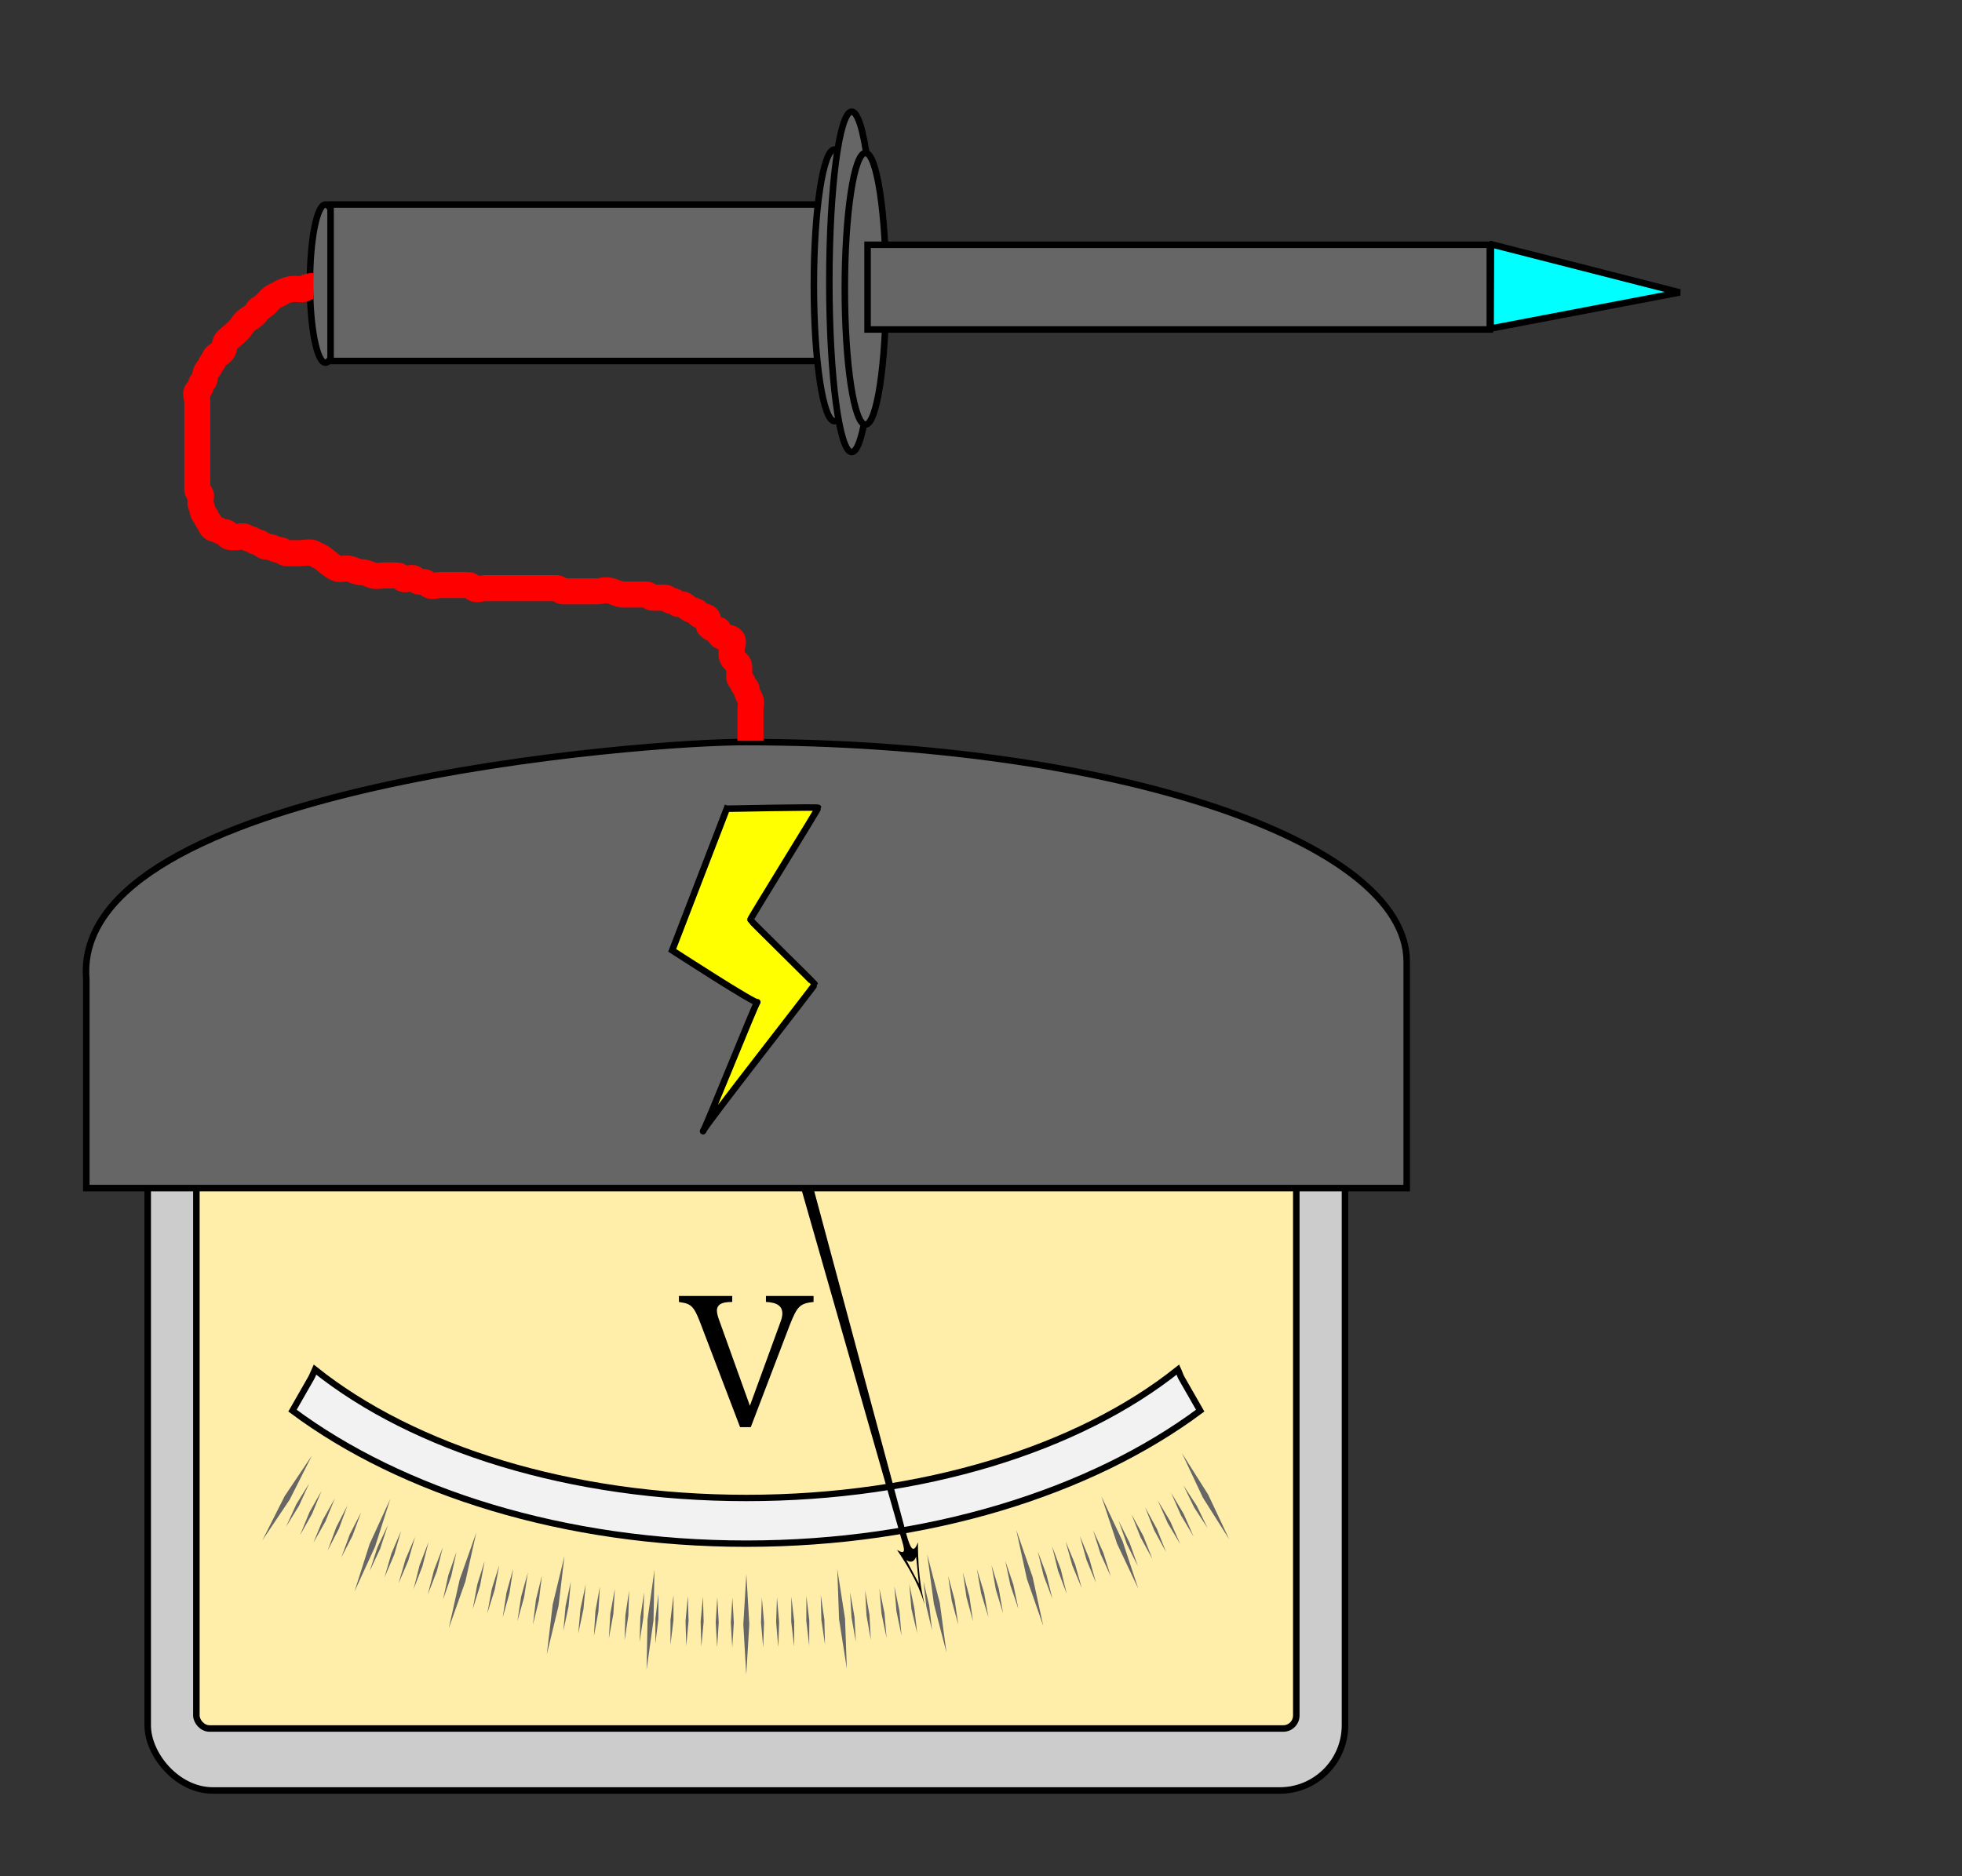 <?xml version="1.0"?><svg width="301" height="287.878" xmlns="http://www.w3.org/2000/svg">
 <rect width="100%" height="100%" fill="#333333" stroke="none"/>
 <title>High voltage probe</title>

 <g>
  <title>Layer 1</title>
  <g id="svg_6">
   <rect ry="10" rx="10" y="160.588" x="22.659" height="114.167" width="183.682" id="rect2844" stroke="#000000" fill-rule="nonzero" fill="#cccccc"/>
   <rect ry="2" rx="2" id="rect2869" width="168.746" height="101.531" x="30.127" y="163.71" stroke="#000000" fill-rule="nonzero" fill="#ffeeaa"/>
   <path id="path4349" d="m184.127,216.465l-2.841,-4.964c-0.245,-0.427 -0.368,-0.894 -0.574,-1.334c-15.175,12.12 -39.16,19.7 -66.212,19.7c-27.051,0 -51.008,-7.58 -66.183,-19.7c-0.207,0.443 -0.357,0.905 -0.603,1.334l-2.841,4.964c16.75,12.471 41.707,20.413 69.627,20.413c27.91,0 52.877,-7.949 69.627,-20.413z" stroke-miterlimit="4" stroke-width="0.978" stroke="#000000" fill="#f2f2f2"/>
   <path d="m140.97,243.01l-1.931,-3.617c0.678,0.466 1.181,0.297 1.508,-0.505l0.424,4.122l0,0zm-18.386,-61.784l15.619,54.614c0.657,2.105 0.783,2.82 -0.586,1.994c3.327,4.93 3.845,7.209 4.224,8.373c-0.216,-1.203 -1.032,-3.772 -1.012,-9.543c-0.713,1.915 -1.18,0.849 -1.746,-1.109l-14.739,-54.899l-1.76,0.57z" id="path4359" stroke-width="1px" fill="#000000"/>
   <path id="path2864" d="m114.352,113.875c-14.509,-0.11 -103.546,6.622 -101.111,36.39l0,32.047l202.567,0l0,-34.746c0,-18.599 -45.451,-33.691 -101.456,-33.691l0,0l0,0z" stroke="#000000" fill-rule="nonzero" fill="#666666"/>
   <path id="path2875" d="m188.583,236.212c0,0 -3.235,-6.871 -3.235,-6.871c0,0 -4.026,-6.364 -4.026,-6.364c0,0 3.235,6.871 3.235,6.871c0,0 4.026,6.364 4.026,6.364c0,0 0,0 0,0m-13.965,7.547c0,0 -2.398,-7.261 -2.398,-7.261c0,0 -3.242,-6.867 -3.242,-6.867c0,0 2.398,7.261 2.398,7.261c0,0 3.242,6.867 3.242,6.867c0,0 0,0 0,0m-14.565,5.743c0,0 -1.632,-7.505 -1.632,-7.505c0,0 -2.511,-7.216 -2.511,-7.216c0,0 1.632,7.505 1.632,7.505c0,0 2.512,7.216 2.512,7.216c0,0 0,0 0,0m-14.85,4.078c0,0 -1.027,-7.629 -1.027,-7.629c0,0 -1.926,-7.423 -1.926,-7.423c0,0 1.025,7.62 1.025,7.62c0,0 1.928,7.433 1.928,7.433c0,0 0,0 0,0m-15.287,2.487c0,0 -0.277,-7.704 -0.277,-7.704c0,0 -1.192,-7.601 -1.192,-7.601c0,0 0.277,7.704 0.277,7.704c0,0 1.192,7.601 1.192,7.601c0,0 0,0 0,0m-15.429,0.882c0,0 0.468,-7.693 0.468,-7.693c0,0 -0.452,-7.694 -0.452,-7.694c0,0 -0.468,7.693 -0.468,7.693c0,0 0.451,7.694 0.451,7.694c0,0 0,0 0,0m-15.29,-0.722c0,0 1.063,-7.624 1.063,-7.624c0,0 0.146,-7.708 0.146,-7.708c0,0 -1.063,7.624 -1.063,7.624c0,0 -0.146,7.708 -0.146,7.708c0,0 0,0 0,0m-15.31,-2.356c0,0 1.807,-7.458 1.807,-7.458c0,0 0.904,-7.648 0.904,-7.648c0,0 -1.807,7.458 -1.807,7.458c0,0 -0.904,7.648 -0.904,7.648c0,0 0,0 0,0m-15.04,-3.999c0,0 2.553,-7.203 2.553,-7.203c0,0 1.673,-7.491 1.673,-7.491c0,0 -2.552,7.199 -2.552,7.199c0,0 -1.674,7.494 -1.674,7.494c0,0 0,0 0,0m-14.461,-5.651c0,0 3.168,-6.907 3.168,-6.907c0,0 2.319,-7.291 2.319,-7.291c0,0 -3.167,6.905 -3.167,6.905c0,0 -2.32,7.293 -2.32,7.293c0,0 0,0 0,0m-14.126,-7.864c0,0 4.189,-6.243 4.189,-6.243c0,0 3.409,-6.769 3.409,-6.769c0,0 -4.188,6.241 -4.188,6.241c0,0 -3.41,6.771 -3.41,6.771c0,0 0,0 0,0" stroke-width="1px" fill-rule="nonzero" fill="#666666"/>
   <path id="path8138" d="m181.549,227.92c0,0 1.655,3.406 1.655,3.406c0,0 2.051,3.148 2.051,3.148c0,0 -1.655,-3.406 -1.655,-3.406c0,0 -2.051,-3.148 -2.051,-3.148c0,0 0,0 0,0m-1.888,1.148c0,0 1.524,3.475 1.524,3.475c0,0 1.929,3.236 1.929,3.236c0,0 -1.524,-3.475 -1.524,-3.475c0,0 -1.929,-3.236 -1.929,-3.236c0,0 0,0 0,0m-2.04,1.179c0,0 1.524,3.475 1.524,3.475c0,0 1.929,3.236 1.929,3.236c0,0 -1.524,-3.475 -1.524,-3.475c0,0 -1.929,-3.236 -1.929,-3.236c0,0 0,0 0,0m-1.944,1.05c0,0 1.395,3.537 1.395,3.537c0,0 1.809,3.315 1.809,3.315c0,0 -1.395,-3.537 -1.395,-3.537c0,0 -1.809,-3.315 -1.809,-3.315c0,0 0,0 0,0m-2.082,1.092c0,0 1.395,3.537 1.395,3.537c0,0 1.809,3.315 1.809,3.315c0,0 -1.395,-3.537 -1.395,-3.537c0,0 -1.809,-3.315 -1.809,-3.315c0,0 0,0 0,0m-1.991,0.956c0,0 1.269,3.591 1.269,3.591c0,0 1.69,3.386 1.69,3.386c0,0 -1.269,-3.591 -1.269,-3.591c0,0 -1.69,-3.386 -1.69,-3.386c0,0 0,0 0,0m-3.907,1.477c0,0 1.144,3.639 1.144,3.639c0,0 1.572,3.45 1.572,3.45c0,0 -1.144,-3.639 -1.144,-3.639c0,0 -1.572,-3.45 -1.572,-3.45c0,0 0,0 0,0m-2.036,0.864c0,0 1.022,3.681 1.022,3.681c0,0 1.456,3.509 1.456,3.509c0,0 -1.023,-3.681 -1.023,-3.681c0,0 -1.456,-3.508 -1.456,-3.508c0,0 0,0 0,0m-2.181,0.838c0,0 1.022,3.681 1.022,3.681c0,0 1.456,3.509 1.456,3.509c0,0 -1.022,-3.681 -1.022,-3.681c0,0 -1.456,-3.509 -1.456,-3.509c0,0 0,0 0,0m-2.068,0.781c0,0 0.902,3.717 0.902,3.717c0,0 1.341,3.561 1.341,3.561c0,0 -0.902,-3.717 -0.902,-3.717c0,0 -1.341,-3.561 -1.341,-3.561c0,0 0,0 0,0m-2.207,0.756c0,0 0.902,3.717 0.902,3.717c0,0 1.341,3.561 1.341,3.561c0,0 -0.902,-3.717 -0.902,-3.717c0,0 -1.341,-3.561 -1.341,-3.561c0,0 0,0 0,0m-4.975,1.467c0,0 0.783,3.747 0.783,3.747c0,0 1.227,3.608 1.227,3.608c0,0 -0.783,-3.747 -0.783,-3.747c0,0 -1.227,-3.608 -1.227,-3.608c0,0 0,0 0,0m-2.119,0.625c0,0 0.666,3.773 0.666,3.773c0,0 1.114,3.65 1.114,3.65c0,0 -0.666,-3.773 -0.666,-3.773c0,0 -1.114,-3.65 -1.114,-3.65c0,0 0,0 0,0m-2.25,0.595c0,0 0.666,3.773 0.666,3.773c0,0 1.114,3.65 1.114,3.65c0,0 -0.666,-3.773 -0.666,-3.773c0,0 -1.114,-3.65 -1.114,-3.65c0,0 0,0 0,0m-2.139,0.552c0,0 0.55,3.795 0.55,3.795c0,0 1.002,3.687 1.002,3.687c0,0 -0.55,-3.795 -0.55,-3.795c0,0 -1.002,-3.687 -1.002,-3.687c0,0 0,0 0,0m-2.267,0.515c0,0 0.55,3.795 0.55,3.795c0,0 1.002,3.687 1.002,3.687c0,0 -0.55,-3.795 -0.55,-3.795c0,0 -1.002,-3.687 -1.002,-3.687c0,0 0,0 0,0m-3.787,0.829c0,0 0.435,3.812 0.435,3.812c0,0 0.89,3.72 0.89,3.72c0,0 -0.435,-3.812 -0.435,-3.812c0,0 -0.89,-3.72 -0.89,-3.72c0,0 0,0 0,0m-2.169,0.414c0,0 0.321,3.825 0.321,3.825c0,0 0.891,3.729 0.891,3.729c0,0 -0.435,-3.812 -0.435,-3.812c0,0 -0.777,-3.742 -0.777,-3.742c0,0 0,0 0,0m-2.293,0.358c0,0 0.321,3.825 0.321,3.825c0,0 0.778,3.749 0.778,3.749c0,0 -0.321,-3.825 -0.321,-3.825c0,0 -0.778,-3.749 -0.778,-3.749c0,0 0,0 0,0m-2.293,0.358c0,0 0.321,3.825 0.321,3.825c0,0 0.778,3.749 0.778,3.749c0,0 -0.321,-3.825 -0.321,-3.825c0,0 -0.778,-3.749 -0.778,-3.749c0,0 0,0 0,0m-2.189,0.271c0,0 0.208,3.834 0.208,3.834c0,0 0.667,3.773 0.667,3.773c0,0 -0.208,-3.834 -0.208,-3.834c0,0 -0.667,-3.773 -0.667,-3.773c0,0 0,0 0,0m-2.303,0.28c0,0 0.208,3.834 0.208,3.834c0,0 0.667,3.773 0.667,3.773c0,0 -0.208,-3.834 -0.208,-3.834c0,0 -0.667,-3.773 -0.667,-3.773c0,0 0,0 0,0m-4.505,0.411c0,0 0.095,3.839 0.095,3.839c0,0 0.555,3.794 0.555,3.794c0,0 -0.095,-3.839 -0.095,-3.839c0,0 -0.555,-3.794 -0.555,-3.794c0,0 0,0 0,0m-2.2,0.149c0,0 -0.017,3.84 -0.017,3.84c0,0 0.444,3.811 0.444,3.811c0,0 0.017,-3.84 0.017,-3.84c0,0 -0.444,-3.811 -0.444,-3.811c0,0 0,0 0,0m-2.314,0.124c0,0 -0.017,3.84 -0.017,3.84c0,0 0.444,3.811 0.444,3.811c0,0 0.017,-3.84 0.017,-3.84c0,0 -0.444,-3.811 -0.444,-3.811c0,0 0,0 0,0m-2.203,0.091c0,0 -0.13,3.838 -0.13,3.838c0,0 0.332,3.824 0.332,3.824c0,0 0.13,-3.838 0.13,-3.838c0,0 -0.332,-3.824 -0.332,-3.824c0,0 0,0 0,0m-2.317,0.046c0,0 -0.13,3.838 -0.13,3.838c0,0 0.332,3.824 0.332,3.824c0,0 0.13,-3.838 0.13,-3.838c0,0 -0.332,-3.824 -0.332,-3.824c0,0 0,0 0,0m-4.522,0.004c0,0 -0.242,3.832 -0.242,3.832c0,0 0.221,3.833 0.221,3.833c0,0 0.242,-3.832 0.242,-3.832c0,0 -0.221,-3.833 -0.221,-3.833c0,0 0,0 0,0m-2.317,-0.032c0,0 -0.242,3.832 -0.242,3.832c0,0 0.221,3.833 0.221,3.833c0,0 0.242,-3.832 0.242,-3.832c0,0 -0.221,-3.833 -0.221,-3.833c0,0 0,0 0,0m-2.203,-0.098c0,0 -0.353,3.822 -0.353,3.822c0,0 0.109,3.839 0.109,3.839c0,0 0.354,-3.822 0.354,-3.822c0,0 -0.109,-3.839 -0.109,-3.839c0,0 0,0 0,0m-2.315,-0.11c0,0 -0.353,3.822 -0.353,3.822c0,0 0.109,3.839 0.109,3.839c0,0 0.354,-3.822 0.354,-3.822c0,0 -0.109,-3.839 -0.109,-3.839c0,0 0,0 0,0m-2.2,-0.156c0,0 -0.465,3.808 -0.465,3.808c0,0 -0.004,3.84 -0.004,3.84c0,0 0.465,-3.808 0.465,-3.808c0,0 0.004,-3.84 0.004,-3.84c0,0 0,0 0,0m-2.311,-0.187c0,0 -0.465,3.808 -0.465,3.808c0,0 -0.004,3.84 -0.004,3.84c0,0 0.465,-3.808 0.465,-3.808c0,0 0.004,-3.84 0.004,-3.84c0,0 0,0 0,0m-2.195,-0.216c0,0 -0.577,3.79 -0.577,3.79c0,0 -0.117,3.838 -0.117,3.838c0,0 0.577,-3.79 0.577,-3.79c0,0 0.117,-3.838 0.117,-3.838c0,0 0,0 0,0m-2.304,-0.265c0,0 -0.577,3.79 -0.577,3.79c0,0 -0.117,3.838 -0.117,3.838c0,0 0.577,-3.79 0.577,-3.79c0,0 0.117,-3.838 0.117,-3.838c0,0 0,0 0,0m-2.188,-0.278c0,0 -0.689,3.769 -0.689,3.769c0,0 -0.23,3.833 -0.23,3.833c0,0 0.689,-3.769 0.689,-3.769c0,0 0.23,-3.833 0.23,-3.833c0,0 0,0 0,0m-2.295,-0.344c0,0 -0.689,3.769 -0.689,3.769c0,0 -0.23,3.833 -0.23,3.833c0,0 0.689,-3.769 0.689,-3.769c0,0 0.23,-3.833 0.23,-3.833c0,0 0,0 0,0m-2.179,-0.343c0,0 -0.801,3.743 -0.801,3.743c0,0 -0.345,3.823 -0.345,3.823c0,0 0.801,-3.743 0.801,-3.743c0,0 0.345,-3.823 0.345,-3.823c0,0 0,0 0,0m-2.284,-0.422c0,0 -0.801,3.743 -0.801,3.743c0,0 -0.345,3.823 -0.345,3.823c0,0 0.801,-3.743 0.801,-3.743c0,0 0.345,-3.823 0.345,-3.823c0,0 0,0 0,0m-4.437,-0.912c0,0 -0.914,3.713 -0.914,3.713c0,0 -0.46,3.809 -0.46,3.809c0,0 0.914,-3.713 0.914,-3.713c0,0 0.46,-3.809 0.46,-3.809c0,0 0,0 0,0m-2.154,-0.48c0,0 -1.027,3.679 -1.027,3.679c0,0 -0.576,3.79 -0.576,3.79c0,0 1.028,-3.682 1.028,-3.682c0,0 0.576,-3.787 0.576,-3.787c0,0 0,0 0,0m-2.253,-0.581c0,0 -1.027,3.679 -1.027,3.679c0,0 -0.576,3.79 -0.576,3.79c0,0 1.027,-3.679 1.027,-3.679c0,0 0.576,-3.79 0.576,-3.79c0,0 0,0 0,0m-2.136,-0.553c0,0 -1.141,3.64 -1.141,3.64c0,0 -0.694,3.768 -0.694,3.768c0,0 1.143,-3.646 1.143,-3.646c0,0 0.693,-3.762 0.693,-3.762c0,0 0,0 0,0m-2.234,-0.662c0,0 -1.141,3.64 -1.141,3.64c0,0 -0.694,3.768 -0.694,3.768c0,0 1.141,-3.64 1.141,-3.64c0,0 0.694,-3.768 0.694,-3.768c0,0 0,0 0,0m-4.327,-1.371c0,0 -1.256,3.596 -1.256,3.596c0,0 -0.814,3.74 -0.814,3.74c0,0 1.256,-3.596 1.256,-3.596c0,0 0.814,-3.74 0.814,-3.74c0,0 0,0 0,0m-2.091,-0.707c0,0 -1.373,3.547 -1.373,3.547c0,0 -0.935,3.707 -0.935,3.707c0,0 1.373,-3.55 1.373,-3.55c0,0 0.934,-3.704 0.934,-3.704c0,0 0,0 0,0m-2.186,-0.825c0,0 -1.373,3.547 -1.373,3.547c0,0 -0.935,3.707 -0.935,3.707c0,0 1.372,-3.547 1.372,-3.547c0,0 0.935,-3.707 0.935,-3.707c0,0 0,0 0,0m-2.062,-0.79c0,0 -1.49,3.492 -1.49,3.492c0,0 -1.058,3.669 -1.058,3.669c0,0 1.49,-3.492 1.49,-3.492c0,0 1.058,-3.669 1.058,-3.669c0,0 0,0 0,0m-2.157,-0.908c0,0 -1.49,3.492 -1.49,3.492c0,0 -1.058,3.669 -1.058,3.669c0,0 1.49,-3.492 1.49,-3.492c0,0 1.058,-3.669 1.058,-3.669c0,0 0,0 0,0m-2.027,-0.876c0,0 -1.609,3.431 -1.609,3.431c0,0 -1.183,3.625 -1.183,3.625c0,0 1.609,-3.431 1.609,-3.431c0,0 1.183,-3.625 1.183,-3.625c0,0 0,0 0,0m-4.11,-1.959c0,0 -1.729,3.363 -1.729,3.363c0,0 -1.311,3.574 -1.311,3.574c0,0 1.729,-3.363 1.729,-3.363c0,0 1.311,-3.574 1.311,-3.574c0,0 0,0 0,0m-2.087,-1.079c0,0 -1.729,3.363 -1.729,3.363c0,0 -1.311,3.574 -1.311,3.574c0,0 1.729,-3.363 1.729,-3.363c0,0 1.311,-3.574 1.311,-3.574c0,0 0,0 0,0m-1.938,-1.06c0,0 -1.852,3.287 -1.852,3.287c0,0 -1.441,3.516 -1.441,3.516c0,0 1.852,-3.287 1.852,-3.287c0,0 1.441,-3.516 1.441,-3.516c0,0 0,0 0,0m-2.046,-1.166c0,0 -1.852,3.287 -1.852,3.287c0,0 -1.441,3.516 -1.441,3.516c0,0 1.852,-3.287 1.852,-3.287c0,0 1.441,-3.516 1.441,-3.516c0,0 0,0 0,0m-1.882,-1.159c0,0 -1.975,3.203 -1.975,3.203c0,0 -1.574,3.45 -1.574,3.45c0,0 1.975,-3.203 1.975,-3.203c0,0 1.574,-3.45 1.574,-3.45c0,0 0,0 0,0" stroke-width="1px" fill-rule="nonzero" fill="#666666"/>
   <g transform="matrix(0.684, 0, 0, 0.739, -24.076, -127.841)" id="text5203" font-family="URW Chancery L" fill="#000000" font-weight="bold" font-style="italic" font-size="40px">
    <g id="text5591" font-family="URW Bookman L" fill="#000000" text-anchor="start" font-weight="normal" font-style="normal">
     <path id="path2891" d="m203.392,464.895l-7.04,-18.16c-0.2,-0.52 -0.36,-1.24 -0.36,-1.64c0,-0.64 0.44,-1.24 1.08,-1.44c0.52,-0.2 0.92,-0.28 2.36,-0.32l0,-1.24l-11.96,0l0,1.24c0.2,0.04 0.36,0.08 0.4,0.08c2.32,0.28 3,0.92 4.32,4.08l9,21.84l2.4,0l8.76,-21.24c1.68,-3.92 2.28,-4.44 5.32,-4.76l0,-1.24l-10.68,0l0,1.24c2.56,0.12 3.68,0.88 3.68,2.44c0,0.44 -0.16,1.08 -0.4,1.68l-6.88,17.44"/>
    </g>
   </g>
  </g>
  <rect fill="#666666" stroke="#000000" x="150.5" y="47.122" width="1" height="0" id="svg_8"/>
  <path fill="#00ffff" stroke="#000000" d="m228.733,37.472l-0.055,12.944l29.024,-5.541l-28.968,-7.403z" id="svg_11"/>
  <ellipse fill="#666666" stroke="#000000" cx="49.923" cy="43.52" id="svg_19" rx="2.375" ry="12.137"/>
  <rect fill="#666666" stroke="#000000" x="50.715" y="31.383" width="77.045" height="24.011" id="svg_16"/>
  <ellipse fill="#666666" stroke="#000000" cx="128.025" cy="43.786" rx="3.166" ry="20.844" id="svg_15"/>
  <ellipse fill="#666666" stroke="#000000" cx="130.662" cy="43.257" id="svg_12" rx="3.43" ry="26.121"/>
  <ellipse fill="#666666" stroke="#000000" cx="132.773" cy="44.312" id="svg_14" rx="3.166" ry="20.844"/>
  <rect fill="#666666" stroke="#000000" x="133.099" y="37.559" width="95.459" height="13" id="svg_10"/>
  <path fill="none" stroke="#ff0000" stroke-width="4" id="svg_22" d="m48.043,43.893c-1.147,0 -1.147,0.488 -1.72,0.488c-0.573,0 -1.162,-0.112 -1.72,0c-1.248,0.251 -1.764,0.789 -2.294,0.976c-0.749,0.264 -1.147,0.976 -1.72,1.464c-0.573,0.488 -0.927,0.525 -1.147,0.976c-0.31,0.638 -1.147,0.976 -1.72,1.464c-0.573,0.488 -0.573,0.976 -1.72,1.952c-0.573,0.488 -0.741,0.631 -1.147,0.976c-0.405,0.345 -0.354,1.013 -0.573,1.464c-0.31,0.638 -0.741,0.631 -1.147,0.976c-0.405,0.345 -0.168,0.631 -0.573,0.976c-0.405,0.345 -0.168,0.631 -0.573,0.976c-0.405,0.345 -0.573,0.976 -0.573,1.464c0,0.488 -0.573,0.488 -0.573,0.976c0,0.488 -0.168,0.631 -0.573,0.976c-0.405,0.345 0,0.976 0,1.464c0,0.488 0,0.976 0,1.464c0,0.488 0,0.976 0,1.952c0,0.488 0,0.976 0,1.464c0,0.488 0,0.976 0,1.464c0,0.488 0,0.976 0,1.464c0,0.488 0,0.976 0,1.464c0,0.488 0,0.976 0,1.464c0,0.488 0,0.976 0,1.464c0,0.488 0,0.976 0,1.464c0,0.488 0.573,0.488 0.573,0.976c0,0.488 -0.219,1.013 0,1.464c0.31,0.638 0.168,1.119 0.573,1.464c0.405,0.345 0.168,0.631 0.573,0.976c0.405,0.345 0.168,0.631 0.573,0.976c0.405,0.345 0.741,0.143 1.147,0.488c0.405,0.345 1.147,0 1.147,0.488c0,0.488 0.573,0.488 1.147,0.488c0.573,0 1.315,-0.345 1.72,0c0.405,0.345 0.741,0.143 1.147,0.488c0.405,0.345 0.741,0.143 1.147,0.488c0.405,0.345 0.573,0.488 1.147,0.488c0.573,0 1.147,0.488 1.72,0.488c0.573,0 0.573,0.488 1.147,0.488c0.573,0 1.147,0 1.72,0c1.147,0 1.806,-0.257 2.294,0c1.091,0.574 1.315,0.631 1.72,0.976c0.405,0.345 1.72,1.464 2.294,1.464c0.573,0 1.191,-0.187 1.72,0c0.749,0.264 1.147,0.488 1.72,0.488c0.573,0 0.971,0.224 1.72,0.488c0.53,0.187 1.147,0 1.72,0c0.573,0 1.147,0 1.72,0c0.573,0 0.741,0.143 1.147,0.488c0.405,0.345 1.315,-0.345 1.72,0c0.405,0.345 0.573,0.488 1.147,0.488c0.573,0 0.741,0.143 1.147,0.488c0.405,0.345 1.147,0 1.72,0c0.573,0 1.147,0 1.72,0c1.147,0 1.72,0 2.294,0c0.573,0 0.741,0.143 1.147,0.488c0.405,0.345 1.147,0 1.72,0c0.573,0 1.147,0 1.72,0c0.573,0 1.147,0 2.294,0c0.573,0 1.147,0 1.72,0c0.573,0 1.147,0 1.72,0c0.573,0 1.147,0 1.72,0c0.573,0 1.147,0 1.72,0c0.573,0 0.573,0.488 1.147,0.488c0.573,0 1.147,0 1.72,0c0.573,0 1.147,0 1.72,0c0.573,0 1.147,0 1.72,0c0.573,0 1.234,-0.374 2.294,0c0.749,0.264 1.147,0.488 1.72,0.488c0.573,0 1.147,0 1.72,0c0.573,0 1.147,0 1.72,0c0.573,0 0.573,0.488 1.147,0.488c0.573,0 1.147,0 1.72,0c0.573,0 0.573,0.488 1.147,0.488c0.573,0 0.573,0.488 1.147,0.488c0.573,0 0.741,0.143 1.147,0.488c0.811,0.69 1.41,0.338 1.72,0.976c0.219,0.451 0.617,0.301 1.147,0.488c0.749,0.264 0.168,1.119 0.573,1.464c0.405,0.345 0.573,0.488 1.147,0.488c0.573,0 0.168,0.631 0.573,0.976c0.405,0.345 1.315,0.143 1.72,0.488c0.405,0.345 0,0.976 0,1.464c0,0.976 -0.238,1.262 0.573,1.952c0.405,0.345 0.573,0.488 0.573,0.976c0,0.488 0,0.976 0,1.464c0,0.488 0.573,0.488 0.573,0.976c0,0.488 0.573,0.488 0.573,0.976c0,0.488 0.263,0.826 0.573,1.464c0.219,0.451 0,0.976 0,1.464c0,0.976 0,1.464 0,1.952c0,0.488 0,0.976 0,1.464l0,0.488l0,0.488l0,0.488"/>
  <path fill="#ffff00" stroke="#000000" d="m111.5,124.101l-8.375,21.732c0,0 13.063,8.476 13.063,7.955c0,-0.521 -8.333,20.312 -8.333,19.792c0,-0.521 17.188,-22.396 17.146,-22.539c-0.042,-0.143 -9.854,-9.753 -9.896,-9.896c-0.042,-0.143 10.458,-17.045 10.417,-17.187c-0.042,-0.143 -14.021,0.143 -14.021,0.143z" id="svg_23"/>
 </g>
</svg>